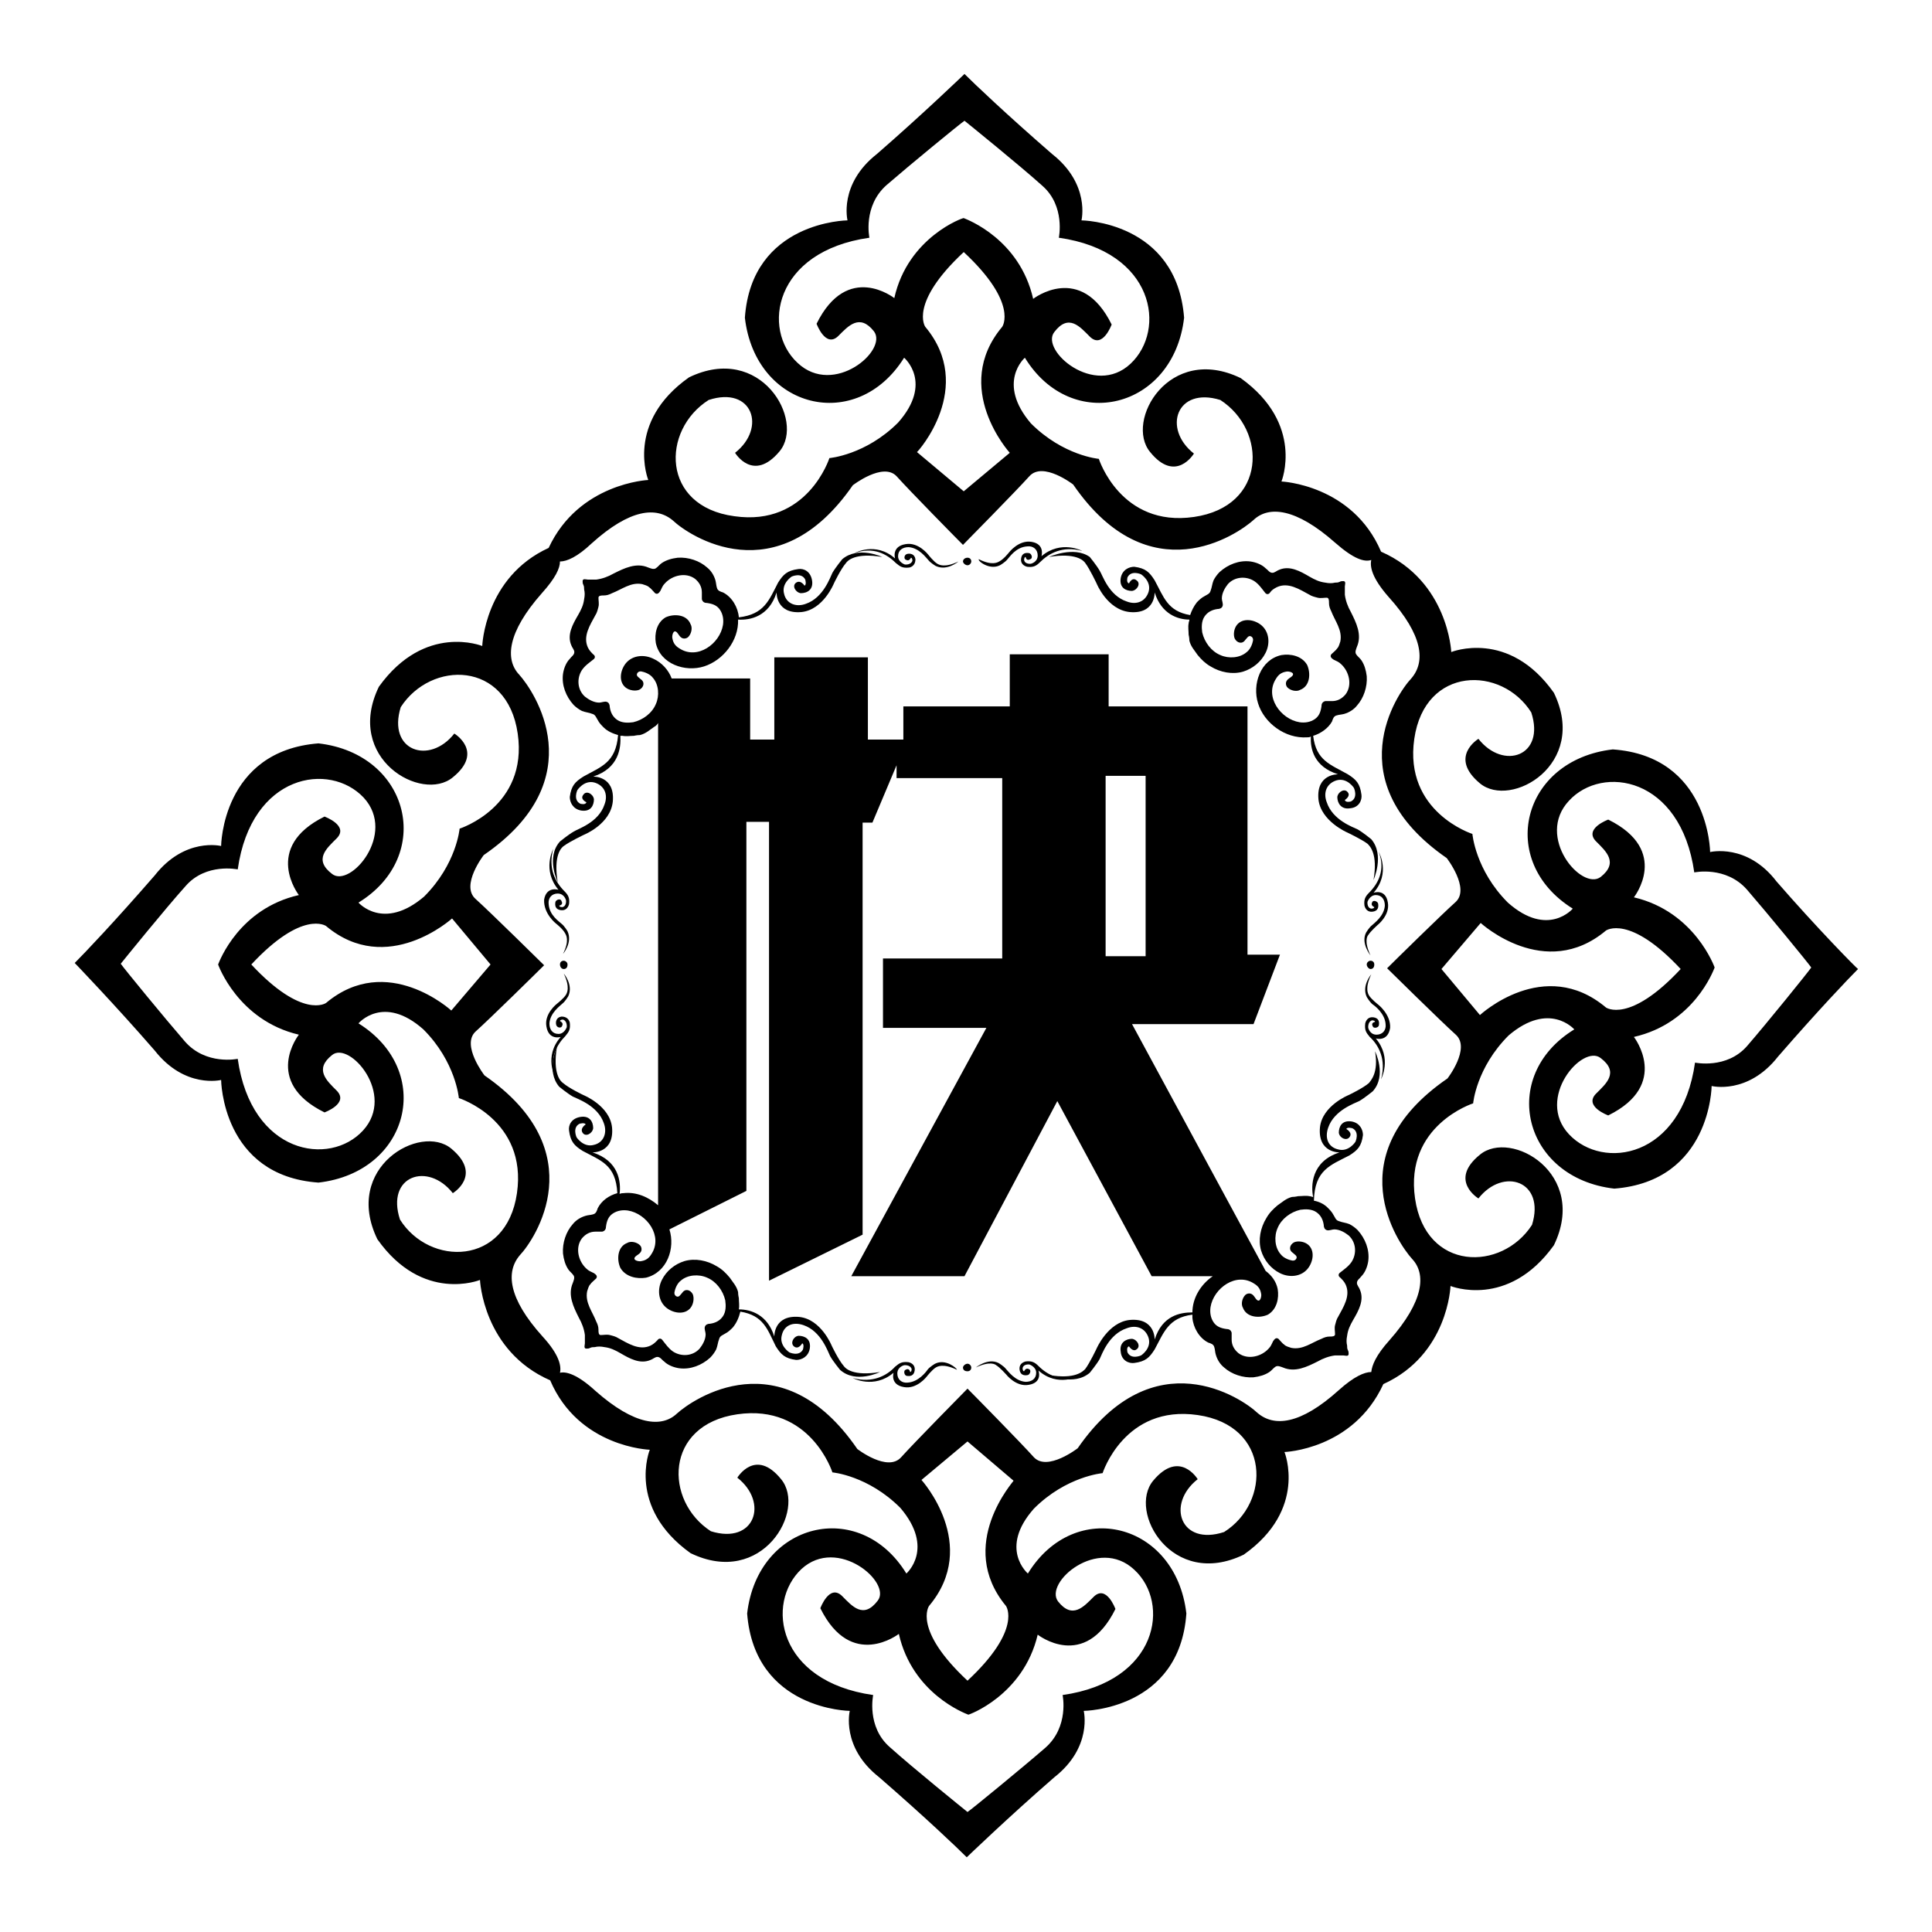 <?xml version="1.0" encoding="utf-8"?>
<!-- Svg Vector Icons : http://www.onlinewebfonts.com/icon -->
<!DOCTYPE svg PUBLIC "-//W3C//DTD SVG 1.1//EN" "http://www.w3.org/Graphics/SVG/1.1/DTD/svg11.dtd">
<svg version="1.1" xmlns="http://www.w3.org/2000/svg" xmlns:xlink="http://www.w3.org/1999/xlink" x="0px" y="0px" viewBox="0 0 256 256" enable-background="new 0 0 256 256" xml:space="preserve">
<g><g><path fill="#000000" d="M235.4,116.8c-3.9-5.1-8.8-3.9-8.8-3.9s-0.1-12.7-12.9-13.6c-12.1,1.4-15.4,14.8-5.3,21.1c0,0-3.3,3.9-8.6-0.8c-4.3-4.3-4.7-9.1-4.7-9.1s-9.1-2.9-7.7-12.6c1.4-9.7,11.6-9.7,15.5-3.5c1.9,5.8-3.7,7.7-7,3.5c0,0-4,2.4,0.2,5.9c4.1,3.4,14.4-2.5,9.8-12c-6-8.5-13.6-5.4-13.6-5.4s-0.4-9.4-9.3-13.3c0,0,0,0,0,0c0,0,0,0,0,0c-3.8-8.9-13.2-9.3-13.2-9.3s3.1-7.6-5.4-13.7c-9.5-4.6-15.4,5.7-12,9.8c3.4,4.2,5.8,0.2,5.8,0.2c-4.2-3.3-2.3-8.9,3.5-7.1c6.2,4,6.2,14.1-3.5,15.5c-9.7,1.4-12.6-7.7-12.6-7.7s-4.7-0.4-9-4.7c-4.6-5.4-0.8-8.7-0.8-8.7c6.2,10.1,19.7,6.8,21.1-5.3c-1-12.8-13.6-12.9-13.6-12.9s1.2-4.8-3.9-8.8c-6.1-5.3-10.3-9.3-11.6-10.6c0,0-5.5,5.3-11.6,10.6c-5.1,4-3.9,8.8-3.9,8.8s-12.7,0.1-13.6,12.9c1.4,12.1,14.8,15.4,21.1,5.3c0,0,3.9,3.3-0.8,8.6c-4.3,4.3-9.1,4.7-9.1,4.7s-2.9,9.1-12.6,7.7C87.6,67.1,87.6,57,93.9,53c5.8-1.9,7.7,3.7,3.5,7c0,0,2.4,4,5.9-0.2c3.4-4.1-2.5-14.4-12-9.8c-8.5,6-5.4,13.6-5.4,13.6s-9.2,0.4-13.2,9c-8.5,3.9-8.8,13-8.8,13s-7.6-3.1-13.7,5.4c-4.6,9.5,5.7,15.4,9.8,12c4.2-3.4,0.2-5.8,0.2-5.8c-3.3,4.2-8.9,2.3-7.1-3.5c4-6.2,14.1-6.2,15.5,3.5c1.4,9.7-7.7,12.6-7.7,12.6s-0.4,4.7-4.7,9c-5.4,4.6-8.7,0.8-8.7,0.8c10.1-6.2,6.8-19.7-5.3-21.1c-12.8,1-12.9,13.6-12.9,13.6s-4.8-1.2-8.8,3.9c-5.3,6.1-9.3,10.3-10.6,11.6c0,0,5.3,5.5,10.6,11.6c4,5.1,8.8,3.9,8.8,3.9s0.1,12.7,12.9,13.6c12.1-1.4,15.4-14.8,5.3-21.1c0,0,3.3-3.9,8.6,0.8c4.3,4.3,4.7,9.1,4.7,9.1s9.1,2.9,7.7,12.6c-1.4,9.7-11.6,9.7-15.5,3.5c-1.9-5.8,3.7-7.7,7-3.5c0,0,4-2.4-0.2-5.9c-4.1-3.4-14.4,2.5-9.8,12c6,8.5,13.6,5.4,13.6,5.4s0.4,9.4,9.3,13.3l0,0c3.8,8.9,13.2,9.2,13.2,9.2s-3.1,7.6,5.4,13.7c9.5,4.6,15.4-5.7,12-9.8c-3.4-4.2-5.8-0.2-5.8-0.2c4.2,3.3,2.3,8.9-3.5,7.1c-6.2-4-6.2-14.1,3.5-15.5c9.7-1.4,12.6,7.7,12.6,7.7s4.7,0.4,9,4.7c4.6,5.4,0.8,8.7,0.8,8.7c-6.2-10.1-19.7-6.8-21.1,5.3c1,12.8,13.6,12.9,13.6,12.9s-1.2,4.8,3.9,8.8c6.1,5.3,10.3,9.3,11.6,10.6c0,0,5.5-5.3,11.6-10.6c5.1-4,3.9-8.8,3.9-8.8s12.7-0.1,13.6-12.9c-1.4-12.1-14.8-15.4-21-5.3c0,0-3.9-3.3,0.8-8.6c4.3-4.3,9.1-4.7,9.1-4.7s2.9-9.1,12.6-7.7c9.7,1.4,9.7,11.6,3.5,15.5c-5.8,1.9-7.7-3.7-3.5-7c0,0-2.4-4-5.9,0.2c-3.4,4.1,2.5,14.4,12,9.8c8.5-6,5.4-13.6,5.4-13.6s9.1-0.3,13.1-9c8.6-3.9,8.9-13,8.9-13s7.6,3.1,13.7-5.4c4.6-9.5-5.7-15.4-9.8-12c-4.2,3.4-0.2,5.8-0.2,5.8c3.3-4.2,8.9-2.3,7.1,3.5c-4,6.2-14.1,6.2-15.5-3.5c-1.4-9.7,7.7-12.6,7.7-12.6s0.4-4.7,4.7-9c5.4-4.6,8.7-0.8,8.7-0.8c-10.1,6.2-6.8,19.7,5.3,21.1c12.8-1,12.9-13.6,12.9-13.6s4.8,1.2,8.8-3.9c5.3-6.1,9.3-10.3,10.6-11.6C246,128.3,240.7,122.9,235.4,116.8z M118.5,39.5c0,0-6.2-4.9-10.3,3.4c0,0,1.2,3.3,2.9,1.6c1.3-1.3,2.8-3,4.7-0.6c1.9,2.5-5.3,8.7-10.1,4.2c-4.8-4.4-3.2-14.8,9.5-16.6c0,0-0.9-4.2,2.3-7c3-2.6,9.7-8.1,10.3-8.5c0.5,0.4,7.3,5.9,10.3,8.6c3.1,2.7,2.2,6.9,2.2,6.9c12.7,1.8,14.3,12.2,9.5,16.7s-12-1.8-10.1-4.2c1.9-2.5,3.4-0.7,4.7,0.6c1.7,1.7,2.9-1.6,2.9-1.6c-4.1-8.3-10.4-3.4-10.4-3.4c-1.8-7.9-8.7-10.5-9.2-10.7C127.7,28.8,120.3,31.4,118.5,39.5z M122.6,43.3c0,0-2.2-3.1,5.1-9.9c7.3,6.8,5.1,9.9,5.1,9.9c-6.8,8.1,1,16.7,1,16.7l-6.1,5.1l-6.2-5.2C121.6,59.9,129.3,51.3,122.6,43.3z M48.1,149.8c-4.4,4.8-14.8,3.2-16.6-9.5c0,0-4.2,0.9-7-2.3c-2.6-3-8.1-9.7-8.5-10.3c0.4-0.5,5.9-7.3,8.6-10.3c2.7-3.1,6.9-2.2,6.9-2.2c1.8-12.7,12.2-14.3,16.7-9.5c4.4,4.8-1.8,12-4.2,10.1c-2.5-1.9-0.7-3.4,0.6-4.7c1.7-1.7-1.6-2.9-1.6-2.9c-8.3,4.1-3.4,10.4-3.4,10.4c-7.9,1.8-10.5,8.7-10.7,9.2c0,0,2.6,7.4,10.7,9.3c0,0-4.9,6.2,3.4,10.3c0,0,3.3-1.2,1.6-2.9c-1.3-1.3-3-2.8-0.6-4.7C46.3,137.9,52.5,145,48.1,149.8z M59.8,133.9c0,0-8.5-7.8-16.6-1c0,0-3.1,2.2-9.9-5.1c6.8-7.3,9.9-5.1,9.9-5.1c8.1,6.8,16.7-1,16.7-1l5.1,6.1L59.8,133.9z M137.5,216.6c0,0,6.2,4.9,10.3-3.4c0,0-1.2-3.3-2.9-1.6c-1.3,1.3-2.8,3-4.7,0.6c-1.9-2.5,5.3-8.7,10.1-4.2c4.8,4.4,3.2,14.8-9.5,16.6c0,0,0.9,4.2-2.3,7c-3,2.6-9.7,8.1-10.3,8.5c-0.5-0.4-7.3-5.9-10.3-8.6c-3.1-2.7-2.2-6.9-2.2-6.9c-12.7-1.8-14.3-12.2-9.5-16.7c4.8-4.4,12,1.8,10.1,4.2c-1.9,2.5-3.4,0.7-4.7-0.6c-1.7-1.7-2.9,1.6-2.9,1.6c4.1,8.3,10.4,3.4,10.4,3.4c1.8,7.9,8.7,10.5,9.2,10.7C128.2,227.3,135.6,224.7,137.5,216.6z M133.3,212.8c0,0,2.2,3.1-5.1,9.9c-7.3-6.8-5.1-9.9-5.1-9.9c6.8-8.1-1-16.7-1-16.7l6.1-5.1l6.1,5.2C134.4,196.2,126.6,204.7,133.3,212.8z M191.8,142.9c-14.7,10.1-6.6,21.8-4.7,23.9c1.9,2,1.6,5.6-3,10.8c-1.8,2-2.3,3.3-2.4,4.2c-0.9,0-2.3,0.6-4.3,2.4c-5.1,4.6-8.6,4.9-10.8,3c-2-1.9-13.7-9.9-23.8,4.7c0,0-4,3.1-5.8,1.2c-1.7-1.9-7.9-8.2-8.8-9.1c0,0-7.1,7.2-8.8,9.1c-1.8,2-5.8-1.1-5.8-1.1c-10.1-14.7-21.8-6.6-23.9-4.7c-2,1.9-5.6,1.6-10.8-3c-2.4-2.2-3.9-2.6-4.7-2.4c0.2-0.9-0.1-2.4-2.3-4.8c-4.6-5.1-4.9-8.6-3-10.8c1.9-2,9.9-13.7-4.7-23.8c0,0-3.1-4-1.2-5.8c1.9-1.7,8.2-7.9,9.1-8.8c0,0-7.2-7.1-9.1-8.8c-2-1.8,1.1-5.8,1.1-5.8c14.7-10.1,6.6-21.8,4.7-23.9c-1.9-2-1.6-5.6,3-10.8c1.8-2,2.4-3.3,2.4-4.2c0.9,0,2.3-0.6,4.2-2.4c5.1-4.6,8.6-4.9,10.8-3c2,1.9,13.7,9.9,23.8-4.7c0,0,4-3.1,5.8-1.2c1.7,1.9,7.9,8.2,8.8,9.1c0,0,7.1-7.2,8.8-9.1c1.8-2,5.8,1.1,5.8,1.1c10.1,14.7,21.8,6.6,23.9,4.7c2-1.9,5.6-1.6,10.8,3c2.5,2.2,3.9,2.6,4.8,2.3c-0.2,0.9,0.1,2.4,2.3,4.9c4.6,5.1,4.9,8.6,3,10.8c-1.9,2-9.9,13.7,4.7,23.8c0,0,3.1,4,1.2,5.8c-1.9,1.7-8.2,7.9-9.1,8.8c0,0,7.2,7.1,9.1,8.8C194.9,138.9,191.8,142.9,191.8,142.9z M196.1,134.5l-5.1-6.1l5.2-6.1c0,0,8.5,7.8,16.6,1c0,0,3.1-2.2,9.9,5.1c-6.8,7.3-9.9,5.1-9.9,5.1C204.6,126.6,196.1,134.5,196.1,134.5z M231.5,138.6c-2.7,3.1-6.9,2.2-6.9,2.2c-1.8,12.7-12.2,14.3-16.7,9.5s1.8-12,4.2-10.1c2.5,1.9,0.7,3.4-0.6,4.7c-1.7,1.7,1.6,2.9,1.6,2.9c8.3-4.1,3.4-10.4,3.4-10.4c7.9-1.8,10.5-8.7,10.7-9.2c0,0-2.6-7.4-10.7-9.3c0,0,4.9-6.2-3.4-10.3c0,0-3.3,1.2-1.6,2.9c1.3,1.3,3,2.8,0.6,4.7c-2.5,1.9-8.7-5.3-4.2-10.1c4.4-4.8,14.8-3.2,16.6,9.5c0,0,4.2-0.9,7,2.3c2.6,3,8.1,9.7,8.5,10.3C239.6,128.8,234.1,135.6,231.5,138.6z"/><path fill="#000000" d="M118.7,74.6c0.6,0.5,0.9,0.7,1.8,0.6c0.4-0.1,0.8-0.4,0.8-1.1c-0.1-0.7-0.7-0.8-1.1-0.7c-0.4,0.1-0.5,0.7-0.1,0.8c0.4,0.2,0.6-0.3,0.6-0.3c0.2,0,0.2,0.4,0.2,0.4c-0.2,0.6-1,0.5-1,0.5s-0.9-0.3-0.9-1.1c0-0.8,0.6-1.2,1.4-1.2c1.4,0.1,2.3,1.4,2.6,1.7c0.3,0.4,1,0.8,1,0.8c1.5,0.7,3-0.6,3-0.6c-1.9,0.9-2.6,0.4-2.8,0.3c-0.5-0.3-1.2-1.2-1.2-1.2s-1.3-1.7-3-1.4c-1.9,0.3-1.4,1.9-1.4,1.9c-2.6-2.3-5.4-0.7-5.4-0.7C115.7,72.4,117.5,73.4,118.7,74.6z"/><path fill="#000000" d="M139,73.8c3.6-0.6,4.6,0.5,4.8,0.8c0.6,0.8,1.5,2.7,1.5,2.7s1.4,3.5,4.4,3.8c3.4,0.3,3.3-2.6,3.3-2.6c0.9,2.9,3.1,3.6,4.6,3.6c0,0.2-0.1,0.3-0.1,0.5c-0.1,0.5,0,1,0,1.5c0,0,0.1,0.4,0.1,0.8c0.2,0.8,0.7,1.3,1.1,1.9c0.5,0.6,1,1.1,1.7,1.5c1.3,0.8,2.9,1.1,4.3,0.7c1.3-0.4,2.4-1.3,3-2.5c0.6-1.2,0.5-2.7-0.5-3.6c-0.9-0.8-2.5-1.1-3.3-0.1c-0.4,0.5-0.5,1.3-0.3,1.8c0.3,0.6,1,0.8,1.4,0.2c0.2-0.2,0.4-0.6,0.7-0.5c0.3,0.1,0.4,0.4,0.3,0.7c-0.1,0.5-0.4,1.1-0.8,1.4c-0.9,0.8-2.4,0.9-3.5,0.4c-1.2-0.5-2.1-1.7-2.4-3c-0.1-0.7-0.1-1.5,0.3-2.1c0.4-0.6,1-0.9,1.7-1c0.3,0,0.6-0.1,0.7-0.4c0.1-0.3-0.1-0.7-0.1-1c0-0.7,0.4-1.4,0.8-1.9c0.9-1,2.4-1.1,3.5-0.4c0.6,0.4,1,1,1.4,1.5c0.2,0.3,0.5,0.3,0.7,0s0.5-0.5,0.9-0.7c1.5-0.7,3,0.3,4.3,1c0.3,0.2,0.7,0.3,1.1,0.4c0.4,0.1,0.8,0,1.2,0c0.3,0,0.3,0.4,0.3,0.7c0,0.4,0.1,0.7,0.3,1.1c0.5,1.3,1.5,2.5,1.2,4c-0.1,0.3-0.2,0.7-0.4,0.9c-0.2,0.3-0.5,0.5-0.8,0.8c-0.2,0.3,0,0.5,0.3,0.7c0.4,0.2,0.7,0.3,1,0.6c1.1,1,1.5,2.8,0.6,4c-0.5,0.6-1.1,0.9-1.8,0.9c-0.3,0-0.6,0-0.9,0c-0.4,0.1-0.5,0.4-0.5,0.7c-0.1,0.7-0.3,1.3-0.9,1.7c-0.6,0.4-1.3,0.5-2,0.4c-2.5-0.4-4.7-3.4-3.1-5.8c0.3-0.5,0.7-0.8,1.3-0.9c0.3-0.1,1.3,0.1,0.8,0.6c-0.2,0.2-0.5,0.3-0.7,0.6c-0.2,0.3-0.1,0.7,0.1,0.9c0.4,0.4,1.2,0.6,1.7,0.3c1.3-0.5,1.4-2.2,0.9-3.3c-0.7-1.2-2.2-1.5-3.4-1.3c-2.8,0.6-3.9,3.9-3.1,6.4c0.8,2.6,3.6,4.7,6.5,4.5c0.2,0,0.3,0,0.5-0.1c-0.1,1.6,0.4,4,3.6,5c0,0-2.9-0.1-2.6,3.3c0.3,2.9,3.8,4.4,3.8,4.4s1.9,0.9,2.7,1.5c0.3,0.3,1.4,1.3,0.8,4.8c0,0,1.5-3.3-0.3-5.4c0,0-1.1-0.9-1.8-1.3c-0.6-0.3-3.3-1.2-4.1-3.6c-0.5-1.3,0-2.5,1.3-2.9c1.4-0.4,2.3,1,2.3,1s0.6,1.3-0.4,1.8c0,0-0.7,0.2-0.8-0.2c0,0,0.8-0.5,0.4-1c-0.4-0.6-1.3-0.1-1.4,0.6c0,0.8,0.5,1.7,1.7,1.5c1.2-0.1,1.6-1.1,1.5-1.8c-0.2-1.5-0.7-2-1.8-2.7c-2.3-1.3-4.2-1.8-4.6-5.1c1-0.3,2-1,2.5-1.9c0.1-0.3,0.2-0.7,0.6-0.8c0.3-0.1,0.6-0.1,1-0.2c0.7-0.2,1.3-0.6,1.7-1.1c0.9-1,1.4-2.5,1.3-3.9c-0.1-0.8-0.3-1.5-0.7-2.1c-0.2-0.3-0.5-0.5-0.7-0.8c-0.2-0.3,0-0.7,0.1-1c0.7-1.6-0.1-3.2-0.8-4.6c-0.4-0.7-0.7-1.5-0.8-2.3c0-0.4,0-0.7,0-1.1c0-0.2,0.2-0.7-0.2-0.7c-0.2,0-0.3,0-0.5,0.1c-0.2,0.1-0.4,0.1-0.6,0.1c-0.4,0.1-0.8,0.1-1.3,0c-0.8-0.1-1.4-0.4-2.1-0.8c-1.2-0.7-2.6-1.5-4-0.9c-0.3,0.1-0.6,0.4-0.9,0.4c-0.4,0-0.6-0.4-0.9-0.6c-0.5-0.5-1.3-0.8-2-0.9c-1.5-0.2-3,0.4-4.1,1.4c-0.3,0.3-0.6,0.7-0.8,1.1c-0.2,0.5-0.2,0.9-0.4,1.4c-0.1,0.4-0.5,0.5-0.8,0.7c-0.4,0.2-0.7,0.5-1,0.8c-0.4,0.5-0.7,1.1-0.9,1.7c-3-0.5-3.5-2.4-4.7-4.6c-0.7-1.1-1.2-1.6-2.7-1.8c-0.7,0-1.6,0.4-1.8,1.5c-0.2,1.3,0.7,1.7,1.5,1.7c0.7-0.1,1.2-1,0.6-1.4c-0.6-0.5-1,0.4-1,0.4c-0.4-0.1-0.2-0.8-0.2-0.8c0.5-1,1.8-0.4,1.8-0.4s1.4,0.9,1,2.3c-0.4,1.3-1.6,1.8-2.9,1.3c-2.4-0.8-3.2-3.5-3.6-4.1c-0.4-0.7-1.3-1.8-1.3-1.8C142.3,72.3,139,73.8,139,73.8z"/><path fill="#000000" d="M132.5,74.9c0,0,0.7-0.4,1-0.8c0.3-0.3,1.1-1.6,2.6-1.7c0.8-0.1,1.4,0.4,1.4,1.2c0,0.9-0.9,1.1-0.9,1.1s-0.8,0.1-0.9-0.5c0,0,0-0.4,0.2-0.4c0,0,0.1,0.6,0.6,0.3c0.4-0.1,0.2-0.7-0.1-0.8c-0.5-0.1-1,0-1.1,0.7c-0.1,0.7,0.4,1,0.8,1.1c0.8,0.1,1.2-0.1,1.7-0.6c1.2-1.2,3-2.2,5.6-1.5c0,0-2.8-1.5-5.4,0.7c0,0,0.5-1.6-1.3-1.9c-1.7-0.3-3,1.4-3,1.4s-0.7,0.9-1.3,1.2c-0.2,0.1-0.9,0.6-2.7-0.3C129.5,74.3,131.1,75.6,132.5,74.9z"/><path fill="#000000" d="M128.2,74.9c0.3,0,0.5-0.3,0.5-0.5c0-0.3-0.2-0.5-0.5-0.5c-0.3,0-0.6,0.2-0.6,0.5C127.6,74.6,127.9,74.9,128.2,74.9z"/><path fill="#000000" d="M123.9,180.7c0,0-0.7,0.4-1,0.8c-0.2,0.3-1.2,1.6-2.6,1.7c-0.8,0.1-1.4-0.4-1.4-1.2c0-0.9,0.9-1.1,0.9-1.1s0.8-0.1,1,0.5c0,0,0,0.4-0.2,0.4c0,0-0.1-0.6-0.6-0.3c-0.3,0.1-0.2,0.7,0.1,0.8c0.5,0.1,1,0,1.1-0.7c0.1-0.7-0.4-1-0.8-1.1c-0.9-0.1-1.2,0.1-1.8,0.6c-1.1,1.2-3,2.2-5.6,1.5c0,0,2.8,1.5,5.4-0.7c0,0-0.5,1.6,1.4,1.9c1.7,0.3,3-1.4,3-1.4s0.7-0.9,1.2-1.2c0.2-0.1,0.9-0.6,2.8,0.3C126.8,181.3,125.3,180,123.9,180.7z"/><path fill="#000000" d="M137.6,181c-0.5-0.5-0.9-0.7-1.7-0.6c-0.4,0.1-0.9,0.4-0.8,1.1c0.1,0.7,0.6,0.8,1.1,0.7c0.3-0.1,0.5-0.7,0.1-0.8c-0.4-0.2-0.6,0.3-0.6,0.3c-0.2,0-0.2-0.4-0.2-0.4c0.1-0.6,0.9-0.5,0.9-0.5s0.9,0.3,0.9,1.1c0,0.8-0.6,1.2-1.4,1.2c-1.4-0.1-2.3-1.4-2.6-1.7c-0.3-0.4-1-0.8-1-0.8c-1.4-0.7-3,0.6-3,0.6c1.9-0.9,2.6-0.4,2.7-0.3c0.5,0.3,1.3,1.2,1.3,1.2s1.3,1.7,3,1.4c1.9-0.3,1.3-1.9,1.3-1.9c2.6,2.3,5.4,0.7,5.4,0.7C140.7,183.2,138.8,182.2,137.6,181z"/><path fill="#000000" d="M128.2,180.7c-0.3,0-0.6,0.3-0.6,0.5c0,0.3,0.2,0.5,0.6,0.5c0.3,0,0.5-0.2,0.5-0.5C128.7,181,128.5,180.7,128.2,180.7z"/><path fill="#000000" d="M74.9,137.3c0.5-0.6,0.7-0.9,0.6-1.8c-0.1-0.4-0.4-0.8-1.1-0.8c-0.7,0.1-0.8,0.7-0.7,1.1c0.1,0.4,0.7,0.5,0.8,0.1c0.2-0.4-0.3-0.6-0.3-0.6c0-0.2,0.4-0.2,0.4-0.2c0.6,0.2,0.5,1,0.5,1s-0.3,0.9-1.1,0.9c-0.8,0-1.2-0.6-1.2-1.4c0.1-1.4,1.4-2.3,1.7-2.6c0.4-0.3,0.8-1,0.8-1c0.7-1.5-0.6-3-0.6-3c0.9,1.9,0.4,2.6,0.3,2.8c-0.3,0.5-1.2,1.2-1.2,1.2s-1.7,1.3-1.4,3c0.3,1.9,1.9,1.4,1.9,1.4c-2.3,2.6-0.7,5.4-0.7,5.4C72.7,140.3,73.8,138.4,74.9,137.3z"/><path fill="#000000" d="M73.7,122.4c0,0,0.9,0.7,1.2,1.3c0.1,0.2,0.6,0.9-0.3,2.7c0,0,1.3-1.5,0.6-3c0,0-0.4-0.7-0.8-1c-0.3-0.3-1.6-1.1-1.7-2.6c-0.1-0.8,0.4-1.4,1.2-1.4c0.9,0,1.1,0.9,1.1,0.9s0.1,0.8-0.5,0.9c0,0-0.4,0-0.4-0.2c0,0,0.6-0.1,0.3-0.6c-0.1-0.4-0.7-0.2-0.8,0.1c-0.1,0.5,0,1,0.7,1.1c0.7,0.1,1-0.4,1.1-0.8c0.1-0.8-0.1-1.2-0.6-1.7c-1.2-1.2-2.2-3-1.5-5.6c0,0-1.5,2.8,0.7,5.4c0,0-1.6-0.5-1.9,1.3C72,121.1,73.7,122.4,73.7,122.4z"/><path fill="#000000" d="M74.2,127.8c0,0.3,0.2,0.6,0.5,0.6c0.3,0,0.5-0.2,0.5-0.6c0-0.3-0.3-0.5-0.5-0.5C74.4,127.3,74.2,127.5,74.2,127.8z"/><path fill="#000000" d="M181.4,143.5c-0.8,0.7-2.7,1.6-2.7,1.6s-3.5,1.4-3.8,4.3c-0.3,3.4,2.6,3.3,2.6,3.3c-3.8,1.2-3.8,4.5-3.5,5.9c-0.2,0-0.3-0.1-0.5-0.1c-0.5-0.1-1,0-1.5,0c0,0-0.4,0.1-0.8,0.1c-0.8,0.2-1.3,0.7-1.9,1.1c-0.6,0.5-1.1,1-1.5,1.7c-0.8,1.3-1.1,2.9-0.7,4.3c0.4,1.3,1.3,2.4,2.5,3c1.2,0.6,2.7,0.5,3.6-0.5c0.8-0.9,1.1-2.5,0.1-3.3c-0.5-0.4-1.3-0.5-1.8-0.3c-0.6,0.3-0.8,1-0.2,1.4c0.2,0.2,0.6,0.4,0.5,0.7c-0.1,0.3-0.4,0.4-0.7,0.3c-0.5-0.1-1.1-0.4-1.4-0.8c-0.8-0.9-0.9-2.4-0.4-3.5c0.5-1.2,1.7-2.1,3-2.4c0.7-0.1,1.5-0.1,2.1,0.3c0.6,0.4,0.9,1,1,1.7c0,0.3,0.1,0.6,0.4,0.7c0.3,0.1,0.7-0.1,1-0.1c0.7,0,1.4,0.4,1.9,0.8c1,0.9,1.1,2.4,0.4,3.5c-0.4,0.6-1,1-1.5,1.4c-0.3,0.2-0.3,0.5,0,0.7c0.3,0.3,0.5,0.5,0.7,0.9c0.7,1.5-0.3,3-1,4.3c-0.2,0.3-0.3,0.7-0.4,1.1c-0.1,0.4,0,0.8,0,1.2c0,0.3-0.4,0.3-0.7,0.3c-0.4,0-0.7,0.1-1.1,0.3c-1.3,0.5-2.5,1.5-4,1.2c-0.3-0.1-0.7-0.2-0.9-0.4c-0.3-0.2-0.5-0.5-0.8-0.8c-0.3-0.2-0.5,0-0.7,0.3c-0.2,0.4-0.3,0.7-0.6,1c-1,1.1-2.8,1.5-4,0.6c-0.6-0.5-0.9-1.1-0.9-1.8c0-0.3,0-0.6,0-0.9c-0.1-0.4-0.4-0.5-0.7-0.5c-0.7-0.1-1.3-0.3-1.7-0.9s-0.5-1.3-0.4-2c0.4-2.5,3.4-4.7,5.8-3.1c0.5,0.3,0.8,0.7,0.9,1.3c0.1,0.3-0.1,1.3-0.6,0.8c-0.2-0.2-0.3-0.5-0.6-0.7c-0.3-0.2-0.7-0.1-0.9,0.1c-0.4,0.4-0.6,1.2-0.3,1.7c0.5,1.3,2.2,1.4,3.3,0.9c1.2-0.7,1.5-2.2,1.3-3.4c-0.2-1-0.8-1.8-1.6-2.4l-17.7-32.7h16.1l3.5-9.2h-4.3V93.6h-18.4v-6.9h-13.1v6.9h-14.1V98H115V87.1h-12.4V98h-3.2v-8.1H89c-0.4-1.1-1.3-2.1-2.4-2.6c-1.2-0.6-2.7-0.5-3.6,0.5c-0.8,0.9-1.1,2.5-0.1,3.3c0.5,0.4,1.3,0.5,1.8,0.3c0.6-0.3,0.8-1,0.2-1.4c-0.2-0.2-0.6-0.4-0.5-0.7c0.1-0.3,0.4-0.4,0.7-0.3c0.5,0.1,1.1,0.4,1.4,0.8c0.8,0.9,0.9,2.4,0.4,3.5c-0.5,1.2-1.7,2.1-3,2.4c-0.7,0.1-1.5,0.1-2.1-0.3c-0.6-0.4-0.9-1-1-1.7c0-0.3-0.1-0.6-0.4-0.7c-0.3-0.1-0.7,0.1-1,0.1c-0.7,0-1.4-0.4-1.9-0.8c-1-0.9-1.1-2.4-0.4-3.5c0.4-0.6,1-1,1.5-1.4c0.3-0.2,0.3-0.5,0-0.7c-0.3-0.3-0.5-0.5-0.7-0.9c-0.7-1.5,0.3-3,1-4.3c0.2-0.3,0.3-0.7,0.4-1.1c0.1-0.4,0-0.8,0-1.2c0-0.3,0.4-0.3,0.7-0.3c0.4,0,0.7-0.1,1.1-0.3c1.3-0.5,2.5-1.5,4-1.2c0.3,0.1,0.7,0.2,0.9,0.4c0.3,0.2,0.5,0.5,0.8,0.8c0.3,0.2,0.5,0,0.7-0.3c0.2-0.4,0.3-0.7,0.6-1c1-1.1,2.8-1.5,4-0.6c0.6,0.5,0.9,1.1,0.9,1.8c0,0.3,0,0.6,0,0.9c0.1,0.4,0.4,0.5,0.7,0.5c0.7,0.1,1.3,0.3,1.7,0.9c0.4,0.6,0.5,1.3,0.4,2c-0.4,2.5-3.4,4.7-5.8,3.1c-0.5-0.3-0.8-0.7-0.9-1.3c-0.1-0.3,0.1-1.3,0.6-0.8c0.2,0.2,0.3,0.5,0.6,0.7c0.3,0.2,0.7,0.1,0.9-0.1c0.4-0.4,0.6-1.2,0.3-1.7c-0.5-1.3-2.2-1.4-3.3-0.9c-1.2,0.7-1.5,2.2-1.3,3.4c0.6,2.8,3.9,3.9,6.4,3.1c2.5-0.8,4.6-3.4,4.5-6.2c1.6,0.1,4.1-0.4,5.1-3.6c0,0-0.1,2.9,3.3,2.6c2.9-0.3,4.3-3.8,4.3-3.8s0.9-1.9,1.6-2.7c0.2-0.3,1.2-1.4,4.8-0.8c0,0-3.2-1.5-5.3,0.3c0,0-0.9,1.1-1.3,1.8c-0.3,0.6-1.2,3.3-3.5,4.1c-1.3,0.5-2.6,0-2.9-1.3c-0.4-1.4,1-2.3,1-2.3s1.3-0.6,1.8,0.4c0,0,0.2,0.7-0.1,0.8c0,0-0.5-0.8-1.1-0.4c-0.6,0.4-0.1,1.3,0.6,1.4c0.9,0,1.7-0.5,1.5-1.7c-0.2-1.2-1.1-1.6-1.8-1.5c-1.5,0.2-2,0.7-2.7,1.8c-1.2,2.3-1.8,4.2-5.2,4.6c-0.1-1.3-0.9-2.7-2.1-3.3c-0.3-0.1-0.7-0.2-0.8-0.6c-0.1-0.3-0.1-0.6-0.2-1c-0.2-0.7-0.6-1.3-1.1-1.7c-1-0.9-2.5-1.4-3.9-1.3c-0.8,0.1-1.5,0.3-2.1,0.7c-0.3,0.2-0.5,0.5-0.8,0.7c-0.3,0.2-0.7,0-1-0.1c-1.6-0.7-3.2,0.1-4.6,0.8c-0.7,0.4-1.5,0.7-2.3,0.8c-0.4,0-0.7,0-1.1,0c-0.2,0-0.7-0.2-0.7,0.2c0,0.2,0,0.3,0.1,0.5c0.1,0.2,0.1,0.4,0.1,0.6c0.1,0.4,0.1,0.8,0,1.3c-0.1,0.8-0.4,1.4-0.8,2.1c-0.7,1.2-1.5,2.6-0.9,4c0.1,0.3,0.4,0.6,0.4,0.9c0,0.4-0.4,0.6-0.6,0.9c-0.5,0.5-0.8,1.3-0.9,2c-0.2,1.5,0.4,3,1.4,4.1c0.3,0.3,0.7,0.6,1.1,0.8c0.5,0.2,0.9,0.2,1.4,0.4c0.4,0.1,0.5,0.5,0.7,0.8c0.2,0.4,0.5,0.7,0.8,1c0.5,0.5,1.2,0.8,1.9,1c-0.3,3.7-2.3,4.2-4.6,5.5c-1.1,0.7-1.6,1.2-1.8,2.7c0,0.7,0.4,1.6,1.5,1.8c1.3,0.2,1.7-0.7,1.7-1.5c-0.1-0.7-1-1.2-1.4-0.6c-0.5,0.6,0.4,1,0.4,1c-0.1,0.4-0.8,0.2-0.8,0.2c-1-0.5-0.4-1.8-0.4-1.8s0.9-1.4,2.3-1c1.3,0.4,1.8,1.6,1.3,2.9c-0.8,2.4-3.5,3.2-4.1,3.6c-0.7,0.4-1.8,1.3-1.8,1.3c-1.9,2.1-0.3,5.4-0.3,5.4c-0.6-3.6,0.5-4.6,0.8-4.8c0.8-0.6,2.7-1.5,2.7-1.5s3.5-1.4,3.8-4.4c0.3-3.4-2.6-3.3-2.6-3.3c3.4-1.1,3.7-3.8,3.6-5.4c0.1,0,0.2,0,0.3,0c0.5,0.1,1,0,1.5,0c0,0,0.4-0.1,0.8-0.1c0.8-0.2,1.3-0.7,1.9-1.1c0.2-0.1,0.4-0.3,0.5-0.5v63.9c-1.3-1.1-2.9-1.8-4.6-1.6c-0.1,0-0.3,0-0.5,0.1c0.2-1.6-0.1-4.4-3.6-5.5c0,0,2.9,0.1,2.6-3.3c-0.3-2.9-3.8-4.3-3.8-4.3s-1.9-0.9-2.7-1.6c-0.3-0.2-1.4-1.2-0.8-4.8c0,0-1.5,3.2,0.3,5.3c0,0,1.1,0.9,1.8,1.3c0.6,0.3,3.3,1.2,4.1,3.5c0.5,1.3,0,2.6-1.3,2.9c-1.4,0.4-2.3-1-2.3-1s-0.6-1.3,0.4-1.8c0,0,0.7-0.2,0.8,0.1c0,0-0.8,0.5-0.4,1.1c0.4,0.6,1.3,0.1,1.4-0.6c0-0.9-0.5-1.7-1.7-1.5c-1.2,0.2-1.6,1.1-1.5,1.8c0.2,1.5,0.7,2,1.8,2.7c2.4,1.3,4.4,1.8,4.6,5.6c-1.1,0.3-2.1,1-2.6,2c-0.1,0.3-0.2,0.7-0.6,0.8c-0.3,0.1-0.7,0.1-1,0.2c-0.7,0.2-1.3,0.6-1.7,1.1c-0.9,1-1.4,2.5-1.3,3.9c0.1,0.8,0.3,1.5,0.7,2.1c0.2,0.3,0.5,0.5,0.7,0.8c0.2,0.3,0,0.7-0.1,1c-0.7,1.6,0.1,3.2,0.8,4.6c0.4,0.7,0.7,1.5,0.8,2.3c0,0.4,0,0.7,0,1.1c0,0.2-0.2,0.7,0.2,0.7c0.2,0,0.3,0,0.5-0.1c0.2-0.1,0.4-0.1,0.6-0.1c0.4-0.1,0.8-0.1,1.3,0c0.8,0.1,1.4,0.4,2.1,0.8c1.2,0.7,2.6,1.5,4,0.9c0.3-0.1,0.6-0.4,0.9-0.4c0.4,0,0.6,0.4,0.9,0.6c0.5,0.5,1.3,0.8,2,0.9c1.5,0.2,3-0.4,4.1-1.4c0.3-0.3,0.6-0.7,0.8-1.1c0.2-0.5,0.2-0.9,0.4-1.4c0.1-0.4,0.5-0.5,0.8-0.7c0.4-0.2,0.7-0.5,1-0.8c0.5-0.6,0.8-1.3,1-2.1c3.1,0.5,3.6,2.4,4.7,4.6c0.7,1.1,1.2,1.6,2.7,1.8c0.7,0,1.6-0.4,1.8-1.5c0.2-1.3-0.7-1.7-1.5-1.7c-0.7,0.1-1.1,1-0.6,1.4c0.6,0.5,1.1-0.4,1.1-0.4c0.3,0.1,0.1,0.8,0.1,0.8c-0.5,1-1.8,0.4-1.8,0.4s-1.4-0.9-1-2.3c0.3-1.3,1.5-1.8,2.9-1.3c2.3,0.8,3.2,3.5,3.5,4.1c0.4,0.7,1.3,1.8,1.3,1.8c2.1,1.9,5.3,0.3,5.3,0.3c-3.6,0.6-4.6-0.5-4.8-0.8c-0.7-0.8-1.6-2.7-1.6-2.7s-1.4-3.5-4.3-3.8c-3.4-0.3-3.3,2.6-3.3,2.6c-0.9-2.9-3.1-3.6-4.7-3.6v0c0.1-0.5,0-1,0-1.5c0,0-0.1-0.4-0.1-0.8c-0.2-0.8-0.7-1.3-1.1-1.9c-0.5-0.6-1-1.1-1.7-1.5c-1.3-0.8-2.9-1.1-4.3-0.7c-1.3,0.4-2.4,1.3-3,2.5c-0.6,1.2-0.5,2.7,0.5,3.6c0.9,0.8,2.5,1.1,3.3,0.1c0.4-0.5,0.5-1.3,0.3-1.8c-0.3-0.6-1-0.8-1.4-0.2c-0.2,0.2-0.4,0.6-0.7,0.5c-0.3-0.1-0.4-0.4-0.3-0.7c0.1-0.5,0.4-1.1,0.8-1.4c0.9-0.8,2.4-0.9,3.5-0.4c1.2,0.5,2.1,1.7,2.4,3c0.1,0.7,0.1,1.5-0.3,2.1c-0.4,0.6-1,0.9-1.7,1c-0.3,0-0.6,0.1-0.7,0.4c-0.1,0.3,0.1,0.7,0.1,1c0,0.7-0.4,1.4-0.8,1.9c-0.9,1-2.4,1.1-3.5,0.4c-0.6-0.4-1-1-1.4-1.5c-0.2-0.3-0.5-0.3-0.7,0c-0.3,0.3-0.5,0.5-0.9,0.7c-1.5,0.7-3-0.3-4.3-1c-0.3-0.2-0.7-0.3-1.1-0.4c-0.4-0.1-0.8,0-1.2,0c-0.3,0-0.3-0.4-0.3-0.7c0-0.4-0.1-0.7-0.3-1.1c-0.5-1.3-1.5-2.5-1.2-4c0.1-0.3,0.2-0.7,0.4-0.9c0.2-0.3,0.5-0.5,0.8-0.8c0.2-0.3,0-0.5-0.3-0.7c-0.4-0.2-0.7-0.3-1-0.6c-1.1-1-1.5-2.8-0.6-4c0.5-0.6,1.1-0.9,1.8-0.9c0.3,0,0.6,0,0.9,0c0.4-0.1,0.5-0.4,0.5-0.7c0.1-0.7,0.3-1.3,0.9-1.7c0.6-0.4,1.3-0.5,2-0.4c2.5,0.4,4.7,3.4,3.1,5.8c-0.3,0.5-0.7,0.8-1.3,0.9c-0.3,0.1-1.3-0.1-0.8-0.6c0.2-0.2,0.5-0.3,0.7-0.6c0.2-0.3,0.1-0.7-0.1-0.9c-0.4-0.4-1.2-0.6-1.7-0.3c-1.3,0.5-1.4,2.2-0.9,3.3c0.7,1.2,2.2,1.5,3.4,1.3c2.8-0.7,3.9-3.9,3.1-6.4l10.2-5.1v-48.9h3v60.8l12.4-6.1v-54.6h1.3l3.2-7.6v1.7h14v23.9H117v9.2h13.7l-17.9,32.9h15l12.3-23.2l12.5,23.2h8.1c-1.6,1.1-2.7,2.9-2.7,4.8c-1.6,0-4,0.4-5,3.6c0,0,0.1-2.9-3.3-2.6c-2.9,0.3-4.4,3.8-4.4,3.8s-0.9,1.9-1.5,2.7c-0.3,0.3-1.3,1.4-4.8,0.8c0,0,3.3,1.5,5.4-0.3c0,0,0.9-1.1,1.3-1.8c0.3-0.6,1.2-3.3,3.6-4.1c1.3-0.5,2.5,0,2.9,1.3c0.4,1.4-1,2.3-1,2.3s-1.3,0.6-1.8-0.4c0,0-0.2-0.7,0.2-0.8c0,0,0.5,0.8,1,0.4c0.6-0.4,0.1-1.3-0.6-1.4c-0.8,0-1.7,0.5-1.5,1.7c0.1,1.2,1.1,1.6,1.8,1.5c1.5-0.2,2-0.7,2.7-1.8c1.2-2.2,1.8-4.2,5-4.6c0,0.1,0,0.3,0,0.4c0.1,1.3,0.9,2.7,2.1,3.3c0.3,0.1,0.7,0.2,0.8,0.6c0.1,0.3,0.1,0.7,0.2,1c0.2,0.7,0.6,1.3,1.1,1.7c1,0.9,2.5,1.4,3.9,1.3c0.8-0.1,1.5-0.3,2.1-0.7c0.3-0.2,0.5-0.5,0.8-0.7c0.3-0.2,0.7,0,1,0.1c1.6,0.7,3.2-0.1,4.6-0.8c0.7-0.4,1.5-0.7,2.3-0.8c0.4,0,0.7,0,1.1,0c0.2,0,0.7,0.2,0.7-0.2c0-0.2,0-0.3-0.1-0.5c-0.1-0.2-0.1-0.4-0.1-0.6c-0.1-0.4-0.1-0.8,0-1.3c0.1-0.8,0.4-1.4,0.8-2.1c0.7-1.2,1.5-2.6,0.9-4c-0.1-0.3-0.4-0.6-0.4-0.9c0-0.4,0.4-0.6,0.6-0.9c0.5-0.5,0.8-1.3,0.9-2c0.2-1.5-0.4-3-1.4-4.1c-0.3-0.3-0.7-0.6-1.1-0.8c-0.5-0.2-0.9-0.2-1.4-0.4c-0.4-0.1-0.5-0.5-0.7-0.8c-0.2-0.4-0.5-0.7-0.8-1c-0.5-0.5-1.2-0.8-1.8-0.9c0.1-4.1,2.2-4.7,4.7-6c1.1-0.7,1.6-1.2,1.8-2.7c0-0.7-0.4-1.6-1.5-1.8c-1.3-0.2-1.7,0.7-1.7,1.5c0.1,0.7,1,1.1,1.4,0.6c0.5-0.6-0.4-1.1-0.4-1.1c0.1-0.3,0.8-0.1,0.8-0.1c1,0.5,0.4,1.8,0.4,1.8s-0.9,1.4-2.3,1c-1.3-0.3-1.8-1.5-1.3-2.9c0.8-2.3,3.5-3.2,4.1-3.5c0.7-0.4,1.8-1.3,1.8-1.3c1.9-2.1,0.3-5.3,0.3-5.3C182.7,142.2,181.6,143.2,181.4,143.5z M146.5,102.8h5.3v23.9h-5.3V102.8z"/><path fill="#000000" d="M182.6,133.1c0,0-0.9-0.7-1.2-1.2c-0.1-0.2-0.6-0.9,0.3-2.8c0,0-1.3,1.5-0.6,3c0,0,0.4,0.7,0.8,1c0.3,0.2,1.6,1.2,1.7,2.6c0.1,0.8-0.4,1.4-1.2,1.4c-0.9,0-1.1-0.9-1.1-0.9s-0.1-0.8,0.5-1c0,0,0.4,0,0.4,0.2c0,0-0.6,0.1-0.3,0.6c0.1,0.3,0.7,0.2,0.8-0.1c0.1-0.5,0-1-0.7-1.1c-0.7-0.1-1,0.4-1.1,0.8c-0.1,0.9,0.1,1.2,0.6,1.8c1.2,1.1,2.2,3,1.5,5.6c0,0,1.5-2.8-0.7-5.4c0,0,1.6,0.5,1.9-1.4C184.3,134.4,182.6,133.1,182.6,133.1z"/><path fill="#000000" d="M181.4,118.3c-0.5,0.5-0.7,0.9-0.6,1.7c0.1,0.4,0.4,0.9,1.1,0.8c0.7-0.1,0.8-0.6,0.7-1.1c-0.1-0.3-0.7-0.5-0.8-0.1c-0.2,0.4,0.3,0.6,0.3,0.6c0,0.2-0.4,0.2-0.4,0.2c-0.6-0.1-0.5-0.9-0.5-0.9s0.3-0.9,1.1-0.9c0.8,0,1.2,0.6,1.2,1.4c-0.1,1.4-1.4,2.3-1.7,2.6c-0.4,0.3-0.8,1-0.8,1c-0.7,1.4,0.6,3,0.6,3c-0.9-1.9-0.4-2.6-0.3-2.7c0.3-0.5,1.2-1.3,1.2-1.3s1.7-1.3,1.4-3c-0.3-1.9-1.9-1.3-1.9-1.3c2.3-2.6,0.7-5.4,0.7-5.4C183.6,115.3,182.6,117.1,181.4,118.3z"/><path fill="#000000" d="M181.1,127.8c0,0.3,0.3,0.6,0.5,0.6c0.3,0,0.5-0.2,0.5-0.6c0-0.3-0.2-0.5-0.5-0.5C181.4,127.3,181.1,127.5,181.1,127.8z"/></g></g>
</svg>
